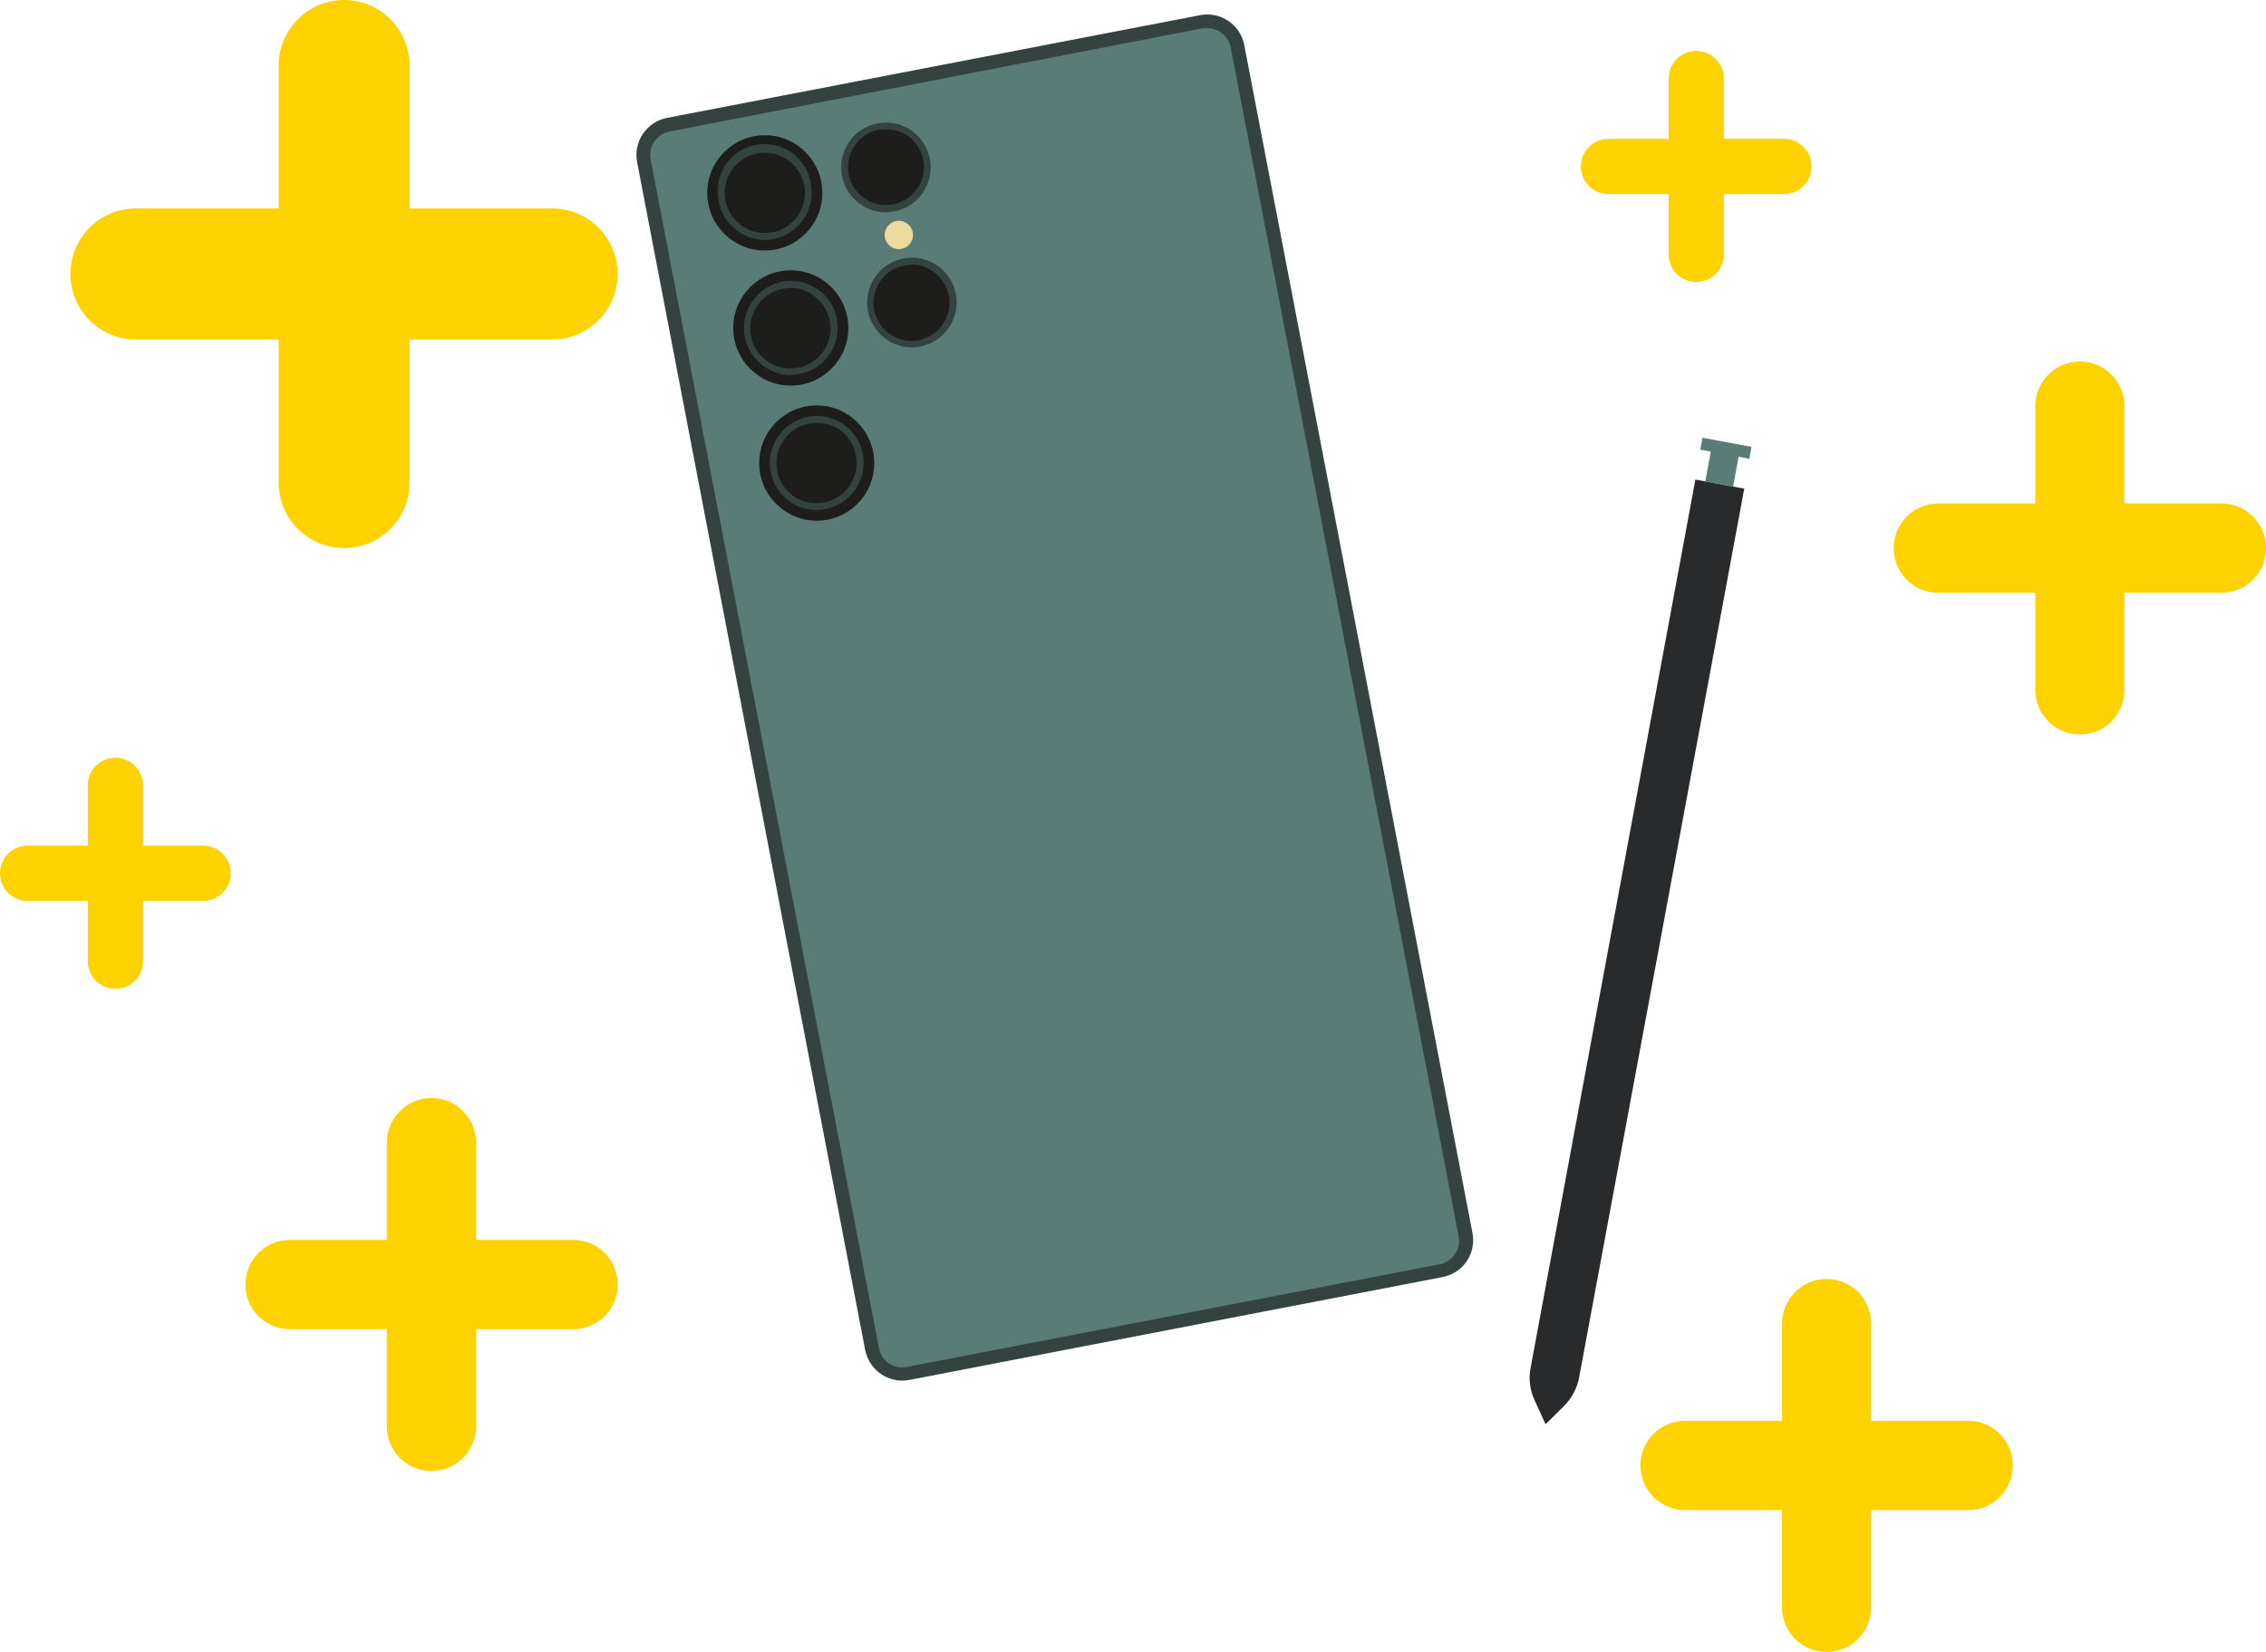 <svg width="192" height="140" viewBox="0 0 192 140" fill="none" xmlns="http://www.w3.org/2000/svg">
<g clip-path="url(#clip0_278_466)">
<path d="M46.778 17.663H11.52C8.454 17.663 5.969 20.151 5.969 23.219C5.969 26.287 8.454 28.774 11.52 28.774H46.778C49.843 28.774 52.328 26.287 52.328 23.219C52.328 20.151 49.843 17.663 46.778 17.663Z" fill="#FED101"/>
<path d="M34.7 40.888V5.561C34.7 2.49 32.217 0 29.155 0C26.093 0 23.61 2.49 23.61 5.561V40.888C23.61 43.959 26.093 46.449 29.155 46.449C32.217 46.449 34.7 43.959 34.7 40.888Z" fill="#FED101"/>
<path d="M48.57 105.082H24.564C22.482 105.082 20.794 106.773 20.794 108.859V108.871C20.794 110.957 22.482 112.648 24.564 112.648H48.57C50.652 112.648 52.34 110.957 52.34 108.871V108.859C52.34 106.773 50.652 105.082 48.57 105.082Z" fill="#FED101"/>
<path d="M40.331 120.891V96.839C40.331 94.752 38.644 93.061 36.561 93.061H36.55C34.468 93.061 32.779 94.752 32.779 96.839V120.891C32.779 122.977 34.468 124.669 36.55 124.669H36.561C38.644 124.669 40.331 122.977 40.331 120.891Z" fill="#FED101"/>
<path d="M188.23 42.672H164.224C162.142 42.672 160.454 44.363 160.454 46.449V46.461C160.454 48.547 162.142 50.238 164.224 50.238H188.23C190.312 50.238 192 48.547 192 46.461V46.449C192 44.363 190.312 42.672 188.23 42.672Z" fill="#FED101"/>
<path d="M180.003 58.469V34.417C180.003 32.331 178.315 30.64 176.233 30.64H176.221C174.139 30.64 172.451 32.331 172.451 34.417V58.469C172.451 60.556 174.139 62.247 176.221 62.247H176.233C178.315 62.247 180.003 60.556 180.003 58.469Z" fill="#FED101"/>
<path d="M17.21 71.667H2.339C1.047 71.667 0 72.716 0 74.011C0 75.305 1.047 76.354 2.339 76.354H17.21C18.502 76.354 19.549 75.305 19.549 74.011C19.549 72.716 18.502 71.667 17.21 71.667Z" fill="#FED101"/>
<path d="M12.113 81.461L12.113 66.561C12.113 65.266 11.066 64.217 9.774 64.217C8.483 64.217 7.435 65.266 7.435 66.561L7.435 81.461C7.435 82.755 8.483 83.804 9.774 83.804C11.066 83.804 12.113 82.755 12.113 81.461Z" fill="#FED101"/>
<path d="M151.156 11.764H136.285C134.993 11.764 133.946 12.813 133.946 14.107C133.946 15.402 134.993 16.451 136.285 16.451H151.156C152.448 16.451 153.495 15.402 153.495 14.107C153.495 12.813 152.448 11.764 151.156 11.764Z" fill="#FED101"/>
<path d="M146.06 21.557V6.657C146.06 5.363 145.012 4.314 143.721 4.314C142.429 4.314 141.382 5.363 141.382 6.657V21.557C141.382 22.852 142.429 23.901 143.721 23.901C145.012 23.901 146.06 22.852 146.06 21.557Z" fill="#FED101"/>
<path d="M166.773 120.413H142.767C140.685 120.413 138.997 122.104 138.997 124.191V124.202C138.997 126.288 140.685 127.98 142.767 127.98H166.773C168.855 127.98 170.543 126.288 170.543 124.202V124.191C170.543 122.104 168.855 120.413 166.773 120.413Z" fill="#FED101"/>
<path d="M158.545 136.222V112.17C158.545 110.084 156.857 108.393 154.775 108.393H154.764C152.681 108.393 150.993 110.084 150.993 112.17V136.222C150.993 138.309 152.681 140 154.764 140H154.775C156.857 140 158.545 138.309 158.545 136.222Z" fill="#FED101"/>
<path d="M101.808 1.869L56.615 10.58C55.201 10.852 54.276 12.222 54.548 13.638L73.878 114.308C74.15 115.725 75.516 116.652 76.93 116.38L122.123 107.668C123.537 107.396 124.462 106.027 124.19 104.61L104.86 3.94C104.588 2.523 103.221 1.596 101.808 1.869Z" fill="#597C76"/>
<path d="M76.439 117.009C75.7 117.004 74.985 116.744 74.415 116.273C73.844 115.801 73.454 115.147 73.309 114.42L53.981 13.734C53.824 12.903 54.001 12.043 54.474 11.342C54.947 10.641 55.678 10.155 56.506 9.992L101.702 1.282C102.53 1.125 103.387 1.303 104.085 1.777C104.783 2.251 105.265 2.983 105.426 3.812L124.765 104.499C124.846 104.91 124.844 105.333 124.76 105.743C124.677 106.153 124.512 106.543 124.277 106.889C123.802 107.588 123.069 108.07 122.24 108.229L77.044 116.95C76.845 116.987 76.642 117.006 76.439 117.009ZM102.307 2.39C102.179 2.379 102.051 2.379 101.923 2.39L56.727 11.146C56.209 11.248 55.751 11.549 55.451 11.984C55.151 12.42 55.033 12.956 55.122 13.478L74.473 114.257C74.572 114.777 74.872 115.237 75.308 115.536C75.744 115.836 76.28 115.95 76.8 115.854L121.996 107.145C122.514 107.043 122.972 106.742 123.272 106.307C123.572 105.871 123.69 105.335 123.602 104.813L104.285 4.034C104.196 3.573 103.951 3.157 103.59 2.857C103.229 2.557 102.776 2.392 102.307 2.39Z" fill="#344240"/>
<path d="M64.803 21.231C67.496 21.231 69.678 19.044 69.678 16.346C69.678 13.648 67.496 11.461 64.803 11.461C62.11 11.461 59.927 13.648 59.927 16.346C59.927 19.044 62.11 21.231 64.803 21.231Z" fill="#1D1D1B"/>
<path d="M64.803 20.333C63.881 20.329 62.989 20.005 62.278 19.416C61.568 18.827 61.083 18.01 60.905 17.104C60.783 16.581 60.767 16.039 60.858 15.51C60.95 14.981 61.148 14.476 61.439 14.026C61.73 13.575 62.109 13.188 62.553 12.888C62.997 12.588 63.497 12.38 64.022 12.278C64.548 12.176 65.09 12.181 65.613 12.294C66.137 12.406 66.633 12.624 67.071 12.933C67.509 13.242 67.88 13.636 68.162 14.092C68.444 14.549 68.632 15.057 68.713 15.588C68.908 16.625 68.686 17.697 68.095 18.57C67.504 19.444 66.593 20.048 65.56 20.251C65.31 20.301 65.057 20.328 64.803 20.333ZM64.803 12.941C64.589 12.944 64.375 12.963 64.163 13C63.504 13.127 62.896 13.447 62.418 13.92C61.94 14.393 61.613 14.997 61.477 15.656C61.342 16.316 61.404 17 61.657 17.624C61.91 18.248 62.342 18.782 62.898 19.16C63.454 19.538 64.109 19.742 64.781 19.747C65.453 19.752 66.111 19.557 66.672 19.187C67.233 18.817 67.673 18.289 67.934 17.669C68.196 17.049 68.269 16.366 68.143 15.704C67.992 14.928 67.576 14.227 66.967 13.723C66.358 13.219 65.593 12.943 64.803 12.941Z" fill="#344240"/>
<path d="M75.055 17.885C77.092 17.885 78.744 16.23 78.744 14.189C78.744 12.148 77.092 10.493 75.055 10.493C73.018 10.493 71.366 12.148 71.366 14.189C71.366 16.23 73.018 17.885 75.055 17.885Z" fill="#1D1D1B"/>
<path d="M75.043 17.99C74.325 17.985 73.622 17.777 73.018 17.388C72.413 16.999 71.931 16.447 71.627 15.794C71.324 15.142 71.212 14.416 71.304 13.703C71.396 12.989 71.688 12.316 72.147 11.762C72.606 11.208 73.212 10.796 73.895 10.574C74.579 10.351 75.311 10.328 76.007 10.507C76.703 10.685 77.334 11.058 77.827 11.582C78.319 12.106 78.653 12.759 78.79 13.466C78.978 14.458 78.769 15.484 78.208 16.322C77.928 16.736 77.569 17.09 77.152 17.365C76.734 17.639 76.267 17.827 75.776 17.92C75.535 17.966 75.289 17.989 75.043 17.99ZM75.043 10.994C74.838 10.977 74.632 10.977 74.427 10.994C73.807 11.123 73.239 11.431 72.793 11.881C72.348 12.331 72.044 12.902 71.92 13.523C71.796 14.145 71.857 14.789 72.096 15.376C72.335 15.963 72.74 16.466 73.263 16.824C73.79 17.18 74.411 17.372 75.046 17.375C75.682 17.378 76.305 17.193 76.836 16.843C77.367 16.493 77.783 15.993 78.031 15.407C78.28 14.82 78.349 14.174 78.232 13.548C78.152 13.13 77.991 12.733 77.757 12.379C77.524 12.025 77.222 11.72 76.87 11.484C76.336 11.129 75.707 10.946 75.067 10.959L75.043 10.994Z" fill="#344240"/>
<path d="M77.254 29.334C79.291 29.334 80.943 27.679 80.943 25.638C80.943 23.597 79.291 21.942 77.254 21.942C75.217 21.942 73.565 23.597 73.565 25.638C73.565 27.679 75.217 29.334 77.254 29.334Z" fill="#1D1D1B"/>
<path d="M76.16 21.114C76.822 21.114 77.359 20.577 77.359 19.913C77.359 19.25 76.822 18.712 76.16 18.712C75.498 18.712 74.961 19.25 74.961 19.913C74.961 20.577 75.498 21.114 76.16 21.114Z" fill="#EDDA9F"/>
<path d="M77.242 29.439C76.524 29.434 75.822 29.226 75.217 28.837C74.612 28.448 74.13 27.896 73.827 27.243C73.523 26.591 73.411 25.865 73.503 25.151C73.595 24.438 73.887 23.765 74.346 23.211C74.805 22.657 75.411 22.245 76.094 22.023C76.778 21.8 77.51 21.777 78.206 21.956C78.902 22.134 79.533 22.507 80.026 23.031C80.519 23.555 80.853 24.208 80.989 24.915C81.084 25.407 81.08 25.912 80.979 26.402C80.878 26.892 80.681 27.358 80.4 27.772C80.119 28.186 79.759 28.54 79.341 28.814C78.923 29.088 78.455 29.276 77.964 29.369C77.726 29.414 77.485 29.438 77.242 29.439ZM77.242 22.443C77.036 22.445 76.829 22.464 76.626 22.502C76.21 22.581 75.815 22.742 75.462 22.975C75.109 23.209 74.805 23.509 74.569 23.86C74.332 24.211 74.166 24.605 74.082 25.021C73.998 25.436 73.996 25.863 74.077 26.279C74.156 26.695 74.315 27.091 74.546 27.444C74.778 27.798 75.077 28.102 75.426 28.34C75.776 28.577 76.168 28.743 76.582 28.827C76.996 28.912 77.422 28.913 77.836 28.832C78.673 28.671 79.412 28.185 79.892 27.479C80.371 26.773 80.553 25.906 80.396 25.067C80.317 24.649 80.156 24.252 79.922 23.898C79.688 23.544 79.386 23.239 79.034 23.003C78.519 22.63 77.902 22.423 77.266 22.408L77.242 22.443Z" fill="#344240"/>
<path d="M67.002 32.68C69.695 32.68 71.878 30.493 71.878 27.795C71.878 25.097 69.695 22.91 67.002 22.91C64.309 22.91 62.127 25.097 62.127 27.795C62.127 30.493 64.309 32.68 67.002 32.68Z" fill="#1D1D1B"/>
<path d="M67.002 31.782C66.381 31.779 65.769 31.631 65.216 31.349C64.662 31.067 64.182 30.66 63.814 30.158C63.446 29.657 63.2 29.077 63.096 28.463C62.992 27.85 63.032 27.221 63.215 26.626C63.397 26.031 63.715 25.487 64.145 25.037C64.574 24.588 65.103 24.245 65.688 24.037C66.273 23.829 66.899 23.761 67.515 23.839C68.131 23.916 68.721 24.137 69.236 24.484C69.671 24.774 70.042 25.149 70.33 25.585C70.618 26.022 70.816 26.511 70.912 27.025C71.107 28.062 70.885 29.134 70.294 30.008C69.703 30.881 68.792 31.486 67.759 31.689C67.51 31.742 67.257 31.774 67.002 31.782ZM67.002 24.39C66.775 24.403 66.549 24.434 66.327 24.484C65.668 24.611 65.06 24.931 64.582 25.404C64.104 25.877 63.777 26.481 63.641 27.14C63.506 27.8 63.569 28.485 63.821 29.108C64.074 29.732 64.506 30.266 65.062 30.644C65.618 31.022 66.273 31.226 66.945 31.231C67.617 31.236 68.275 31.041 68.836 30.671C69.397 30.302 69.837 29.773 70.099 29.153C70.36 28.534 70.433 27.85 70.307 27.189C70.135 26.301 69.621 25.518 68.876 25.008C68.33 24.622 67.682 24.407 67.014 24.39H67.002Z" fill="#344240"/>
<path d="M69.202 44.129C71.895 44.129 74.077 41.942 74.077 39.244C74.077 36.546 71.895 34.359 69.202 34.359C66.509 34.359 64.326 36.546 64.326 39.244C64.326 41.942 66.509 44.129 69.202 44.129Z" fill="#1D1D1B"/>
<path d="M69.19 43.231C68.437 43.228 67.699 43.011 67.064 42.604C66.429 42.198 65.923 41.619 65.603 40.935C65.283 40.252 65.164 39.491 65.259 38.742C65.353 37.993 65.659 37.287 66.138 36.705C66.618 36.123 67.253 35.689 67.969 35.454C68.686 35.219 69.454 35.193 70.184 35.379C70.914 35.564 71.577 35.953 72.096 36.501C72.614 37.049 72.966 37.733 73.112 38.474C73.303 39.511 73.08 40.581 72.49 41.454C71.899 42.327 70.99 42.932 69.958 43.138C69.705 43.192 69.448 43.223 69.19 43.231ZM69.19 35.839C68.972 35.841 68.754 35.861 68.538 35.898C67.88 36.028 67.275 36.35 66.799 36.824C66.322 37.297 65.996 37.901 65.86 38.559C65.725 39.218 65.786 39.902 66.037 40.526C66.288 41.149 66.717 41.685 67.27 42.065C67.83 42.443 68.489 42.645 69.164 42.647C69.839 42.649 70.5 42.45 71.062 42.075C71.624 41.701 72.062 41.167 72.322 40.543C72.581 39.919 72.649 39.231 72.518 38.568C72.347 37.68 71.832 36.897 71.087 36.387C70.53 36.024 69.878 35.833 69.213 35.839H69.19Z" fill="#344240"/>
<path d="M132.503 119.177L130.956 120.704L130.025 118.664C129.63 117.812 129.512 116.858 129.687 115.936L143.651 40.643L147.793 41.412L133.818 116.647C133.654 117.607 133.195 118.492 132.503 119.177Z" fill="#292A2B"/>
<path d="M147.405 38.214L145.048 37.778L144.487 40.816L146.845 41.252L147.405 38.214Z" fill="#597C76"/>
<path d="M148.405 37.87L144.251 37.1L144.065 38.109L148.219 38.879L148.405 37.87Z" fill="#597C76"/>
</g>
<defs>
<clipPath id="clip0_278_466">
<rect width="192" height="140" fill="white"/>
</clipPath>
</defs>
</svg>
